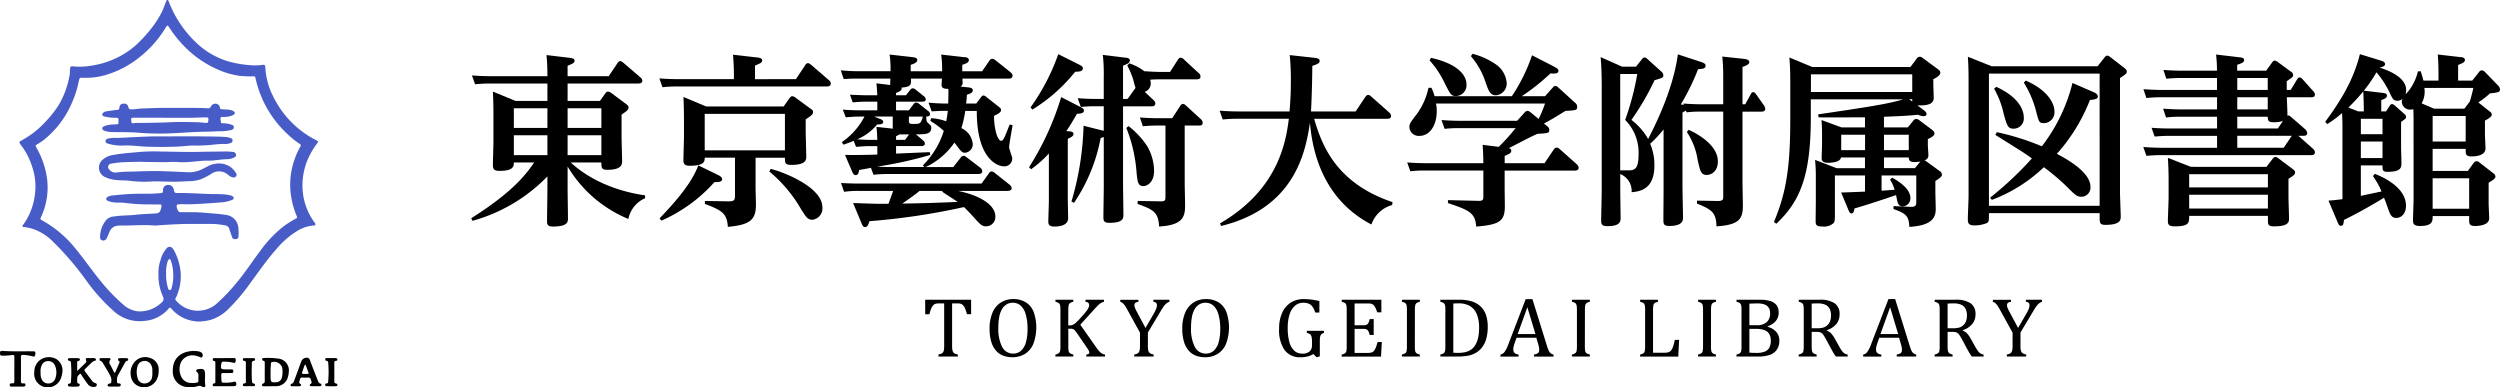 <svg xmlns="http://www.w3.org/2000/svg" xmlns:xlink="http://www.w3.org/1999/xlink" width="422.306" height="65.43" viewBox="0 0 422.306 65.43"><defs><clipPath id="a"><rect width="422.306" height="65.43" transform="translate(0 0)" fill="none"/></clipPath></defs><g transform="translate(0 0)"><g clip-path="url(#a)"><path d="M108.965,33.488a4.846,4.846,0,0,0-2.822,3.5A21.46,21.46,0,0,1,95.88,28.124v3.5c0,.837.062,4.5.062,5.24,0,.59,0,1.4-2.512,1.4-.96,0-1.023-.341-1.023-.961,0-.837.063-4.527.063-5.271V29.8a28.014,28.014,0,0,1-12.651,7.5l-.217-.434c7.069-4.465,9.271-7.441,10.635-9.426H86.795c0,.621,0,1.427-2.449,1.427-.9,0-1.085-.372-1.085-.961,0-.62.092-3.411.092-4V19.318c0-.217,0-2.171-.092-3.845l3.844,1.581H92.47V14.109H82.7c-.713,0-1.4.031-2.449.124l-.527-1.488c.9.062,1.891.124,3.131.124H92.47c0-1.024-.032-2.388-.156-3.566l3.938.465c.4.062.806.124.806.465,0,.372-.279.527-1.178.868v1.768h6.945l1.458-2.171c.154-.248.278-.372.5-.372.154,0,.278.093.558.31l2.821,2.419a.823.823,0,0,1,.341.589c0,.465-.558.465-.775.465H95.88v2.945h5.457l.868-1.209c.155-.217.279-.372.527-.372a1.48,1.48,0,0,1,.589.279l2.419,1.8c.372.28.434.435.434.62,0,.372-.248.559-1.178,1.179v3.628c0,.682.093,3.72.093,4.34,0,1.023-.993,1.365-2.512,1.365-.992,0-.992-.4-.992-1.241H96.407c4.806,4.434,11.193,5.364,12.558,5.551ZM92.47,18.294H86.8v3.318H92.47Zm0,4.559H86.8V26.2H92.47Zm3.41-1.241h5.705V18.294H95.88Zm0,4.589h5.705V22.852H95.88Z"/><path d="M134.452,13.365,136,11.04a.571.571,0,0,1,.465-.372c.155,0,.279.061.589.309l2.977,2.574a.786.786,0,0,1,.31.558c0,.5-.527.5-.744.5H114.36a20.92,20.92,0,0,0-2.45.124l-.527-1.488c.9.062,1.892.124,3.132.124h9.457a40.234,40.234,0,0,0-.155-4.124l4.124.465c.248.031.806.093.806.466,0,.4-.31.526-1.21.9v2.3ZM121.275,29.55c.216.093.712.372.712.682,0,.4-.34.558-1.3.527a25.925,25.925,0,0,1-8.96,6.511l-.311-.372c2.047-2.17,5.3-5.612,6.543-8.96Zm6.356,1.922c0,.5.062,2.7.062,3.163,0,2.7-1.272,3.349-4.745,3.69-.124-2.264-.992-2.791-3.875-3.876v-.5l3.969.062c.868,0,1.116-.124,1.116-.93v-6.45h-5.116c0,.621-.031,1.365-2.48,1.365-.838,0-1.117-.217-1.117-.961,0-.62.093-3.349.093-3.908V20.279c0-1.24-.031-3.007-.093-3.906l3.845,1.612h13.084l.962-1.364c.217-.28.341-.372.5-.372a1.194,1.194,0,0,1,.589.278l2.449,1.8c.28.186.465.31.465.589,0,.434-.309.62-1.24,1.24V22.3c0,.31.093,3.472.093,4.154,0,.5,0,1.4-2.511,1.4-1.086,0-1.086-.34-1.086-1.209h-4.96ZM119.042,25.4h13.549v-6.17H119.042Zm11.131,3.132c1.426.279,8.744,2.883,8.744,6.48a1.918,1.918,0,0,1-1.675,2.108c-.806,0-1.054-.4-1.953-1.829a23.381,23.381,0,0,0-5.333-6.325Z"/><path d="M163.548,14.761c.589.061.775.217.775.5,0,.341-.248.5-.992.744-.031.589-.063.837-.124,1.488h1.705l.744-.992c.186-.279.31-.372.465-.372a.808.808,0,0,1,.527.279l2.047,1.612c.248.186.4.31.4.558s-.03.435-1.177.993a10.849,10.849,0,0,0,.433,3.162c.032.093.372,1.054.744,1.054.4,0,.59-.527,1.458-2.759l.5.124c-.217,1.24-.589,3.287-.589,3.72,0,.311.527,1.613.527,1.892a1.319,1.319,0,0,1-1.4,1.333c-1.054,0-4.62-1.209-4.589-9.363h-1.953a18.187,18.187,0,0,1-.652,2.914,3.244,3.244,0,0,1,1.923,2.667A1.423,1.423,0,0,1,162.99,25.8c-.466,0-.651-.248-1.271-1.055-.28-.372-.342-.464-.5-.651a12.3,12.3,0,0,1-4.836,4.124h4.65l1.24-1.581a.615.615,0,0,1,.5-.31c.156,0,.218.031.559.279l2.2,1.674a.92.92,0,0,1,.4.651c0,.372-.372.466-.713.466H149.967a19.906,19.906,0,0,0-2.418.124l-.434-1.179c-.5.124-1.644.311-1.985.372-.031.279-.124.868-.589.868-.341,0-.5-.372-.62-.651l-1.178-2.759c2.759.031,4.434-.031,5.457-.062V24.683h-1.179c-.837,0-1.209.031-2.418.124l-.4-1.024a15.57,15.57,0,0,1-1.736.652L142.216,24a11.792,11.792,0,0,0,3.813-4.309h-.744c-.837,0-1.209.031-2.418.124l-.5-1.3c.806.062,1.8.124,3.131.124h2.7V17.179h-1.706a18.849,18.849,0,0,0-2.449.124L143.58,16c.806.031,1.8.093,3.1.093h1.52c-.063-.93-.063-1.24-.155-2.016l2.325.28c0-.093.031-1.055.031-1.085h-5.426c-.713,0-1.364,0-2.449.092l-.5-1.488a28.606,28.606,0,0,0,3.1.155h5.3a16.063,16.063,0,0,0-.155-2.821l3.814.434c.527.062.868.155.868.5,0,.434-.713.682-1.116.806v1.085h5.3a16.065,16.065,0,0,0-.155-2.821l3.814.434c.31,0,.868.062.868.5,0,.31-.217.527-1.117.806v1.085H165.9l1.24-1.8a.583.583,0,0,1,.465-.31,1.178,1.178,0,0,1,.559.248l2.48,1.984c.062.062.4.31.4.621,0,.5-.5.5-.744.5h-7.72c0,.092.03.589.03.681a.67.67,0,0,1-.372.652Zm-1.737,17.487c2.419.465,6.326,1.861,6.326,4.341a1.571,1.571,0,0,1-1.551,1.643c-.713,0-.992-.31-1.922-1.333-.527-.589-1.24-1.365-1.829-1.922a114.19,114.19,0,0,1-15.969,2.387c-.124.4-.278.992-.713.992-.372,0-.465-.279-.713-.868l-1.333-3.194c3.6.124,4,.155,5.984.124.124-.372.713-1.953.775-2.17h-5.86a15.97,15.97,0,0,0-2.418.155l-.528-1.488c1.861.093,2.543.093,3.132.093h20.619l1.241-1.736a.52.52,0,0,1,.464-.311.939.939,0,0,1,.559.279l2.418,1.923a.857.857,0,0,1,.4.62c0,.4-.4.465-.744.465ZM150.835,21.737a2.364,2.364,0,0,1-.031-.527V19.691h-3.131l.9.372c.31.092.62.248.62.527,0,.4-.5.434-1.023.434a8.708,8.708,0,0,1-3.38,2.511c1.4.093,1.829.093,2.45.093h.961c-.031-.713-.063-1.519-.155-2.2Zm6.015-4.4a31.876,31.876,0,0,0,3.318.155c.031-.744.062-1.86.031-2.48-.806,0-1.147-.155-1.147-.683,0-.154.062-.9.062-1.053h-5.24c.062.992.062,1.4-1.581,1.519.061.248.061.558-.931.9v.4h1.675l.682-.868c.217-.248.31-.31.465-.31a.984.984,0,0,1,.558.279l1.271,1.023a.8.8,0,0,1,.373.558c0,.4-.466.4-.714.4h-4.31v1.457h2.171l.775-1.023c.186-.248.31-.279.434-.279a.864.864,0,0,1,.558.248l1.458,1.148a.7.7,0,0,1,.34.557c0,.4-.464.4-.651.4.063.651.063.868.279,1.054.528.5.589.527.589.806,0,1.147-.961,1.147-2.6,1.147l1.209,1.023a.766.766,0,0,1,.31.527c0,.435-.465.435-.651.435h-4.217v1.271l5.674-.248.124.465a68.192,68.192,0,0,1-8.991,1.984c1.147.062,1.488.062,1.984.062h5.984l-.248-.279a13.953,13.953,0,0,0,3.535-5.829,14.067,14.067,0,0,0-2.264-1.674l.124-.465a8.684,8.684,0,0,1,2.543.527c.155-.744.217-1.271.279-1.767-.868,0-1.457,0-2.728.092Zm-5.488,6.294h1.52l.682-.93h-1.613c-.062.031-.558.31-.589.31Zm3.969,8.62c-.713.589-.93.744-2.914,2.139,3.379-.062,3.969-.062,9.363-.278-.4-.28-2.232-1.458-2.6-1.706l.031-.155Zm-1.8-11.906c0,.5.093.589.682.589,1.209,0,1.333,0,1.674-1.24h-2.356Z"/><path d="M182.514,18.078c.372.186.589.31.589.589,0,.465-.559.527-1.179.558-.9,1.55-1.24,2.109-1.8,2.914l.651.063c.248.031.558.093.558.433,0,.218-.124.466-.96.807V33.705c0,.434.061,2.666.061,3.162,0,1.179-1.364,1.4-2.294,1.4-.868,0-1.055-.278-1.055-.868,0-.5.094-2.976.094-3.534V25.923a18.5,18.5,0,0,1-3.008,2.666l-.341-.341A47.627,47.627,0,0,0,179.258,16.4Zm-.279-7.194c.62.311.682.465.682.652,0,.557-.651.557-1.3.589a28.091,28.091,0,0,1-7.225,6.387l-.31-.372a35.41,35.41,0,0,0,4.682-8.992Zm9.58,3.969c-.062-.186-.31-1.023-.341-1.24a12.952,12.952,0,0,0-1.054-2.543l.341-.372a8.768,8.768,0,0,1,2.543,1.334c.992.061,2.077.124,3.1.124h1.241l1.333-2.078a.626.626,0,0,1,.465-.341.924.924,0,0,1,.558.311l2.48,2.293a.734.734,0,0,1,.311.559c0,.5-.4.5-.683.5h-5.922c-.9,0-1.488.031-1.891.062a2.6,2.6,0,0,1,.093.589,1.474,1.474,0,0,1-1.023,1.458l1.488,1.395a.835.835,0,0,1,.31.558c0,.5-.465.5-.682.5h-4.775V31.007c0,.745.062,4.434.062,5.271,0,.559,0,1.364-2.356,1.364-.931,0-1.024-.341-1.024-.961,0-.744.063-4.433.063-5.271V23.132a3.618,3.618,0,0,1-.528.186,28.993,28.993,0,0,1-4.5,10.945l-.433-.217a49.291,49.291,0,0,0,2.046-12.806l3.193.807.218.031V17.954h-1.458a17.273,17.273,0,0,0-2.418.124l-.528-1.488c.931.062,1.892.124,3.132.124h1.272V12.962a28.478,28.478,0,0,0-.156-3.69l3.783.465c.372.031.775.093.775.465,0,.434-.4.59-1.147.9v5.613h.775l1.24-1.737ZM190.637,21.3a14.271,14.271,0,0,1,3.163,3.411,8.451,8.451,0,0,1,1.147,4.155c0,2.108-1.333,2.573-1.8,2.573-.931,0-.992-.744-1.148-2.2a25.231,25.231,0,0,0-1.736-7.628Zm9.488,9.643c0,.559.062,3.132.062,3.659,0,1.8-.155,3.442-4.4,3.658-.062-2.511-1.178-2.914-3.627-3.813l.031-.5,3.782.062c.713,0,.9-.031.9-.714V21.21h-1.4a23.1,23.1,0,0,0-2.418.124l-.5-1.489c.9.062,1.86.124,3.131.124h2.326l1.333-2.046a.619.619,0,0,1,.465-.373c.155,0,.31.063.558.311l2.511,2.294a.885.885,0,0,1,.28.589c0,.466-.372.466-.683.466h-2.356Z"/><path d="M235.166,34.635a5.129,5.129,0,0,0-3.5,3.287c-9.146-4.745-10.107-14.232-10.387-17.178-.682,4.341-2.2,14.325-15.006,17.426l-.187-.434c10.046-5.83,11.162-14.108,11.628-17.674H209a21.189,21.189,0,0,0-2.45.124L206.02,18.7c.9.062,1.892.124,3.132.124h8.682c.124-1.674.217-2.636.217-4.992a40.835,40.835,0,0,0-.187-4.527l4.217.465c.466.062.838.156.838.528,0,.4-.372.527-1.24.837-.032,4.464-.218,7.627-.218,7.689H229l1.612-2.418c.093-.124.248-.373.5-.373a.924.924,0,0,1,.558.311l2.977,2.635a.906.906,0,0,1,.34.62c0,.465-.5.465-.712.465H221.988c1.272,4.341,3.628,10.852,13.24,14.077Z"/><path d="M246.449,21.643a20.186,20.186,0,0,0-2.419.124l-.527-1.488c.868.062,1.86.124,3.1.124h9.674l1.179-1.3c.185-.217.341-.372.558-.372.155,0,.279.031.651.341l1.24,1.023a20.83,20.83,0,0,0,1.085-2.6H242.573a5.526,5.526,0,0,1,.124,1.271c0,2.418-1.179,4.186-2.915,4.186a1.56,1.56,0,0,1-1.705-1.458c0-.589.187-.837,1.116-2.046a11.49,11.49,0,0,0,2.109-4.62h.5a7.863,7.863,0,0,1,.527,1.427h13.054a29.305,29.305,0,0,0,3.41-6.915l3.689,1.891c.776.4.776.59.776.714,0,.5-.528.5-1.365.465a36.187,36.187,0,0,1-4.836,3.845h3.937l1.272-1.427c.186-.217.31-.31.464-.31a.981.981,0,0,1,.559.31l2.759,2.512a.867.867,0,0,1,.373.682c0,.589-.187.62-1.985.713-1.706,1.054-1.891,1.178-3.627,2.139l.464.372c.372.279.435.466.435.714,0,.527-.187.527-1.984.651-.807.278-4.187,2.108-4.869,2.418.156.031.434.093.434.434,0,.4-.31.527-1.116.868v1.24H260.9l1.551-2.294c.186-.279.31-.341.5-.341.154,0,.278.031.558.279l2.852,2.543a.941.941,0,0,1,.311.558c0,.5-.5.5-.714.5H254.169v2.822c0,.526.031,2.728.031,3.193,0,2.418-.744,3.132-4.837,3.441-.155-2.263-1.116-2.759-4.774-3.968v-.5l5.146.124c.776.032.837-.248.837-.681V28.806H240.65a20.442,20.442,0,0,0-2.418.124l-.527-1.489c.868.062,1.86.124,3.1.124h9.766c0-.03,0-1.581-.124-3.1l2.729.341a37.071,37.071,0,0,0,2.852-3.163ZM241.736,9.768c5.984,1.364,5.984,4.062,5.984,4.5a1.815,1.815,0,0,1-1.767,1.953c-.807,0-.931-.216-2.016-2.387a15.542,15.542,0,0,0-2.449-3.628Zm7.007-.682a12.451,12.451,0,0,1,4,1.83,4.231,4.231,0,0,1,1.768,3.038,1.988,1.988,0,0,1-1.8,2.139c-.992,0-1.24-.713-1.737-2.108a12.763,12.763,0,0,0-2.511-4.5Z"/><path d="M277.347,10.017c.124-.156.248-.31.465-.31.155,0,.279.062.527.31l2.3,2.077a.87.87,0,0,1,.341.62c0,.4-.156.435-1.489.837a43.985,43.985,0,0,1-3.907,6.7,10.866,10.866,0,0,1,2.822,3.224c3.1-5.953,4.558-10.759,5.023-14.293l3.69,1.209c.775.248.993.4.993.713,0,.5-.5.527-1.272.589a38.982,38.982,0,0,1-2.915,5.953l.527.062-.092-.217c.9.062,1.89.124,3.13.124h3.6V12.807a31.82,31.82,0,0,0-.155-3.255l3.721.4c.309.062.836.124.836.527,0,.372-.4.558-1.147.837v6.294h.466l.9-1.643c.094-.186.217-.4.435-.4s.341.155.465.31l1.333,1.891a1.409,1.409,0,0,1,.248.59c0,.464-.372.5-.682.5h-3.163V30.7c0,.621.062,3.442.062,4,0,2.264-.588,3.287-4.464,3.535-.032-2.356-.837-2.852-3.287-3.845v-.5l3.565.062c.869,0,.869-.341.869-.744V18.854h-3.752a18.841,18.841,0,0,0-2.449.124l-.094-.311c-.185.124-.372.217-.589.341V31.535c0,.527.093,4.93.093,5.271,0,.961-.806,1.364-2.356,1.364-.869,0-.961-.341-.961-.992,0-.776.031-4.806.031-4.992V21.861a20.322,20.322,0,0,1-2.264,2.418,9.091,9.091,0,0,1,.713,3.69c0,4.031-2.449,4.372-3.845,4.5a3.074,3.074,0,0,0-1.921-3.069v2.728c0,.775.061,4.124.061,4.806,0,.93-.774,1.271-2.232,1.271-.93,0-1.054-.341-1.054-.93,0-.806.093-4.341.093-5.085V14.761c0-1.551-.032-3.5-.187-5.116L274,11.257h2.357Zm-3.658,18.759h1.24c1.023,0,1.86,0,1.86-2.6a7.857,7.857,0,0,0-2.264-5.922,45.152,45.152,0,0,0,2.046-7.752h-2.882Zm11.564-6.853c.559.248,4.931,2.232,4.931,5.333,0,1.8-1.21,2.294-1.861,2.294-.961,0-1.116-.558-1.55-2.542a11.618,11.618,0,0,0-1.83-4.713Z"/><path d="M318.246,21.52h4.031l.961-1.178a.589.589,0,0,1,.465-.248.909.909,0,0,1,.434.155l2.264,1.7c.309.248.371.434.371.589,0,.217-.03.434-1.115.961v.961c0,.279.093,1.489.093,1.737a.815.815,0,0,1-.652.868,3.267,3.267,0,0,1,.341.217l2.171,1.581a.812.812,0,0,1,.433.62c0,.186,0,.4-1.116,1.085V32.4c0,.465.063,2.48.063,2.883,0,1.364-.5,2.822-4.465,3.039-.063-1.8-.527-2.263-2.667-3.008v-.5l2.884.124c.961.032.961-.34.961-.9v-4.4h-5.861v2.573c.5-.031.962-.062,2.2-.155a7.152,7.152,0,0,0-.775-1.737l.372-.309c1.148.651,3.069,1.86,3.069,3.472a1.316,1.316,0,0,1-1.27,1.365c-.775,0-.869-.4-1.148-1.892-1.364.465-4.372,1.488-7.038,2.264-.062.589-.217.837-.5.837-.248,0-.373-.28-.5-.559l-1.24-2.976c1.146-.031,2.7-.093,4.03-.155V29.644h-5.085V34.79c0,1.923.032,2.6-.185,2.853a2.39,2.39,0,0,1-1.923.62c-1.085,0-1.148-.341-1.148-.93,0-.527.032-2.791.032-3.256V29.922a28.964,28.964,0,0,0-.124-2.914l3.628,1.4h4.8V26.6h-4.061c-.094.9-2.016.9-2.14.9-1.116,0-1.116-.5-1.116-.868,0-.28.062-1.953.062-2.325v-1.3a26.469,26.469,0,0,0-.093-2.729l3.379,1.241h3.969v-1.7c-1.24,0-6.728.031-7.844,0l-.062-.5c7.5-1.116,11.844-1.736,14.355-2.542h-15.6v3.039c0,10.014-1.861,14.231-5.829,17.983l-.4-.31c2.077-4.9,2.76-9.3,2.76-17.209v-6.2c0-2.325-.062-3.317-.155-4.371l3.876,1.612H322.71l1.024-1.364a.711.711,0,0,1,.527-.372c.156,0,.248,0,.62.278l2.481,1.83c.309.248.4.372.4.62,0,.5-1.022.992-1.178,1.054v.9c0,.341.063,1.922.063,2.263,0,.992-.869,1.333-2.76,1.271l1.116.837c.31.248.434.4.434.62,0,.31-.31.372-.5.372a2.812,2.812,0,0,1-.961-.248c-1.55.155-2.449.218-5.736.342Zm-12.34-5.984h17.115V12.559H305.906Zm9.146,7.224h-4.03v2.6h4.03Zm3.194,2.6h4.187v-2.6h-4.187Zm0,3.039h5.24l.9-1.116a4.841,4.841,0,0,1-.961.093c-.93,0-.962-.372-.992-.775h-4.186Zm4.775-11.255v-.372h-.527Z"/><path d="M354.331,11.195l1.117-1.427c.186-.217.31-.372.527-.372.155,0,.31.093.588.31l2.233,1.737c.279.217.466.372.466.65,0,.249-.093.435-1.148,1.086V32.433c0,.652.124,3.535.124,4.124,0,.558,0,1.427-2.6,1.427-.961,0-.961-.4-.961-1.271V36h-18.7c0,1.334,0,1.458-.341,1.675a5.385,5.385,0,0,1-2.077.4c-1.055,0-1.148-.372-1.148-1.116,0-.59.124-3.225.124-3.752V13.241c0-1.116-.031-2.543-.124-3.659l4.031,1.613ZM335.976,34.759h18.7V12.435h-18.7Zm.186-1.364a55.961,55.961,0,0,0,7.069-6.636c-1.364-.992-1.86-1.271-6.169-3.968l.248-.465a42.4,42.4,0,0,1,7.6,2.387,28.723,28.723,0,0,0,5.179-10.7l3.628,1.581c.371.156.65.4.65.683,0,.434-.372.5-1.333.62a29.832,29.832,0,0,1-5.581,9.084c1.737.931,5.674,3.1,5.674,5.581a1.553,1.553,0,0,1-1.457,1.675c-.837,0-1.085-.248-2.6-1.768a37.943,37.943,0,0,0-3.814-3.224,26.03,26.03,0,0,1-8.775,5.519Zm1.054-18.728c4.372,2.015,4.651,4.434,4.651,5.24a1.72,1.72,0,0,1-1.736,1.83c-.961,0-1.085-.5-1.644-2.419a14.823,14.823,0,0,0-1.642-4.341Zm4.992-1.054c3.6,1.581,4.837,3.752,4.837,5.24a1.834,1.834,0,0,1-1.767,1.953c-.806,0-.869-.186-1.334-2.015a17.164,17.164,0,0,0-2.077-4.837Z"/><path d="M386.947,15.194,388,13.458c.187-.279.218-.372.466-.372.186,0,.278.093.5.31l1.767,1.985a.908.908,0,0,1,.31.588c0,.465-.433.465-.713.465H386.3c0,.5.124,2.636.094,3.1.248-.062.341-.031.681.279l2.388,2.077a1.055,1.055,0,0,1,.279.59c0,.465-.5.465-.713.465h-.776l2.481,2.2a.831.831,0,0,1,.31.558c0,.5-.465.5-.713.5H364.995c-1.116,0-2.077.094-2.418.124l-.527-1.488c.65.031,1.86.124,3.1.124h9.363V22.946h-8.093c-1.115,0-2.046.093-2.449.124l-.527-1.488c.651.061,1.891.124,3.131.124h7.938V19.721h-6.17a18.612,18.612,0,0,0-2.449.124l-.5-1.488c.9.062,1.891.124,3.131.124h5.984V16.434h-9.519a22.191,22.191,0,0,0-2.418.124l-.5-1.488c.651.031,1.891.124,3.131.124h9.3V13.179h-6.139a22.533,22.533,0,0,0-2.419.124l-.5-1.488c.9.062,1.892.124,3.132.124h5.922a24.01,24.01,0,0,0-.155-2.729l3.938.465c.31.031.806.093.806.465,0,.4-.434.558-1.178.806v.993h4.9l.961-1.334c.156-.217.28-.372.466-.372a1.172,1.172,0,0,1,.589.279l2.14,1.581a.707.707,0,0,1,.4.59c0,.31-.125.372-1.086,1.023v1.488Zm-4.092,12.992,1.023-1.334c.186-.248.279-.341.5-.341.124,0,.248.032.558.28l2.356,1.767c.342.248.4.4.4.589,0,.341-.31.558-1.117,1.054V33.24c0,.558.093,3.069.093,3.6,0,.62,0,1.395-2.542,1.395-1.023,0-1.023-.342-1.023-1.147v-.62H369.8c0,1.177,0,1.767-2.449,1.767-.992,0-1.148-.31-1.148-.931,0-.558.124-3.379.124-4.03V30.263c0-.992-.061-2.728-.124-3.6l3.876,1.519ZM369.8,31.658h13.3V29.426H369.8Zm0,3.566h13.3V32.9H369.8Zm13.27-22.045h-5.146v2.015h5.146Zm-5.146,5.3h5.146V16.434h-5.146Zm7.721,1.953a4.938,4.938,0,0,1-1.644.217c-.9,0-.9-.4-.931-.93h-5.146v1.985h6.852Zm-7.721,2.512v2.015h7.844l1.365-2.015Z"/><path d="M402.246,18.822h.806l.651-.992c.124-.186.217-.248.372-.248a.733.733,0,0,1,.434.216l1.613,1.427c.248.217.309.341.309.527,0,.279-.092.31-.836.837v4.248c0,.372.061,2.232.061,2.666,0,.745,0,1.52-2.325,1.52-.868,0-.868-.279-.868-1.086H398.8v5.147l3.5-.744a14.268,14.268,0,0,0-1.457-2.6l.311-.372c.992.372,5.27,2.139,5.27,5.364,0,1.364-.775,2.077-1.643,2.077-.806,0-1.024-.558-1.395-1.581-.155-.465-.465-1.364-.682-1.829-1.365.868-4.5,2.666-6.759,3.751-.063.589-.094.992-.5.992-.311,0-.4-.185-.59-.651l-1.52-3.6c.87-.062,1.4-.124,2.358-.248V21.3c0-.558-.031-1.674-.063-2.2a18.457,18.457,0,0,1-2.511,1.86l-.341-.372c1.953-2.7,4.651-6.48,5.86-11.441l3.534,1.085c.435.124.714.279.714.589,0,.4-.5.5-.93.59,1.674.526,4.5,1.7,4.5,3.813a2.848,2.848,0,0,1-.093.713,8.385,8.385,0,0,0,2.077-3.876l.465-.03c.186.557.279.868.465,1.581h2.543v-.806c0-.807,0-2.2-.124-3.6l3.782.434c.372.031.807.093.807.5,0,.372-.341.5-1.148.837v2.636h2.388l1.178-1.488a.625.625,0,0,1,.434-.249.8.8,0,0,1,.527.28l2.17,2.232a1.078,1.078,0,0,1,.372.682c0,.5-.186.527-1.7.713a14.567,14.567,0,0,1-1.954,1.519l1.954,1.551a.589.589,0,0,1,.31.5c0,.186,0,.4-1.147,1.023v2.294c0,.341.093,2.016.093,2.388,0,1.364-2.015,1.364-2.356,1.364-.992,0-.992-.372-.992-1.271h-5.581v3.721h5.953l.992-1.365a.623.623,0,0,1,.465-.279.821.821,0,0,1,.5.217l2.387,1.861a.682.682,0,0,1,.31.5c0,.248-.093.434-1.147,1.054v3.535c0,.341.093,2.077.093,2.48,0,1.3-2.139,1.3-2.387,1.3-.993,0-.993-.4-.993-1.085v-.589h-6.169c0,.838,0,1.674-2.14,1.674-1.178,0-1.178-.5-1.178-1.054,0-.5.093-2.852.093-3.379V19.969c0-.589-.031-.992-.031-1.519a2.469,2.469,0,0,1-.528.062,1.36,1.36,0,0,1-1.425-1.3,1.048,1.048,0,0,1,.124-.5,1.455,1.455,0,0,1-.869.31c-.651,0-.806-.278-1.333-1.426a16.266,16.266,0,0,0-2.2-3.38,24.556,24.556,0,0,1-2.139,3.1l3.163.372c.372.031.744.093.744.5,0,.372-.5.559-.961.713Zm-3.876,0h.93c0-1.085-.031-2.2-.093-3.38A35.943,35.943,0,0,1,396.7,18.17Zm.433,3.844h3.659v-2.6H398.8Zm3.66,1.241H398.8V26.7h3.659Zm7.069-9.054a4.023,4.023,0,0,1-.465,2.605l2.109.9h5.116l.929-1.24c.28-.992.434-1.551.589-2.264Zm6.977,4.744h-5.581v4.31h5.581Zm.588,10.511h-6.17v5.147h6.17Z"/><path d="M156.283,50.634h7.76v2.447h-.7a6.584,6.584,0,0,0-.312-.956,1.864,1.864,0,0,0-.326-.535,1.033,1.033,0,0,0-.369-.26,1.732,1.732,0,0,0-.592-.077h-.911v7.2a3.611,3.611,0,0,0,.047.66,1.057,1.057,0,0,0,.143.391.661.661,0,0,0,.262.225,2.419,2.419,0,0,0,.516.158v.345h-3.277v-.345a3.781,3.781,0,0,0,.38-.106.938.938,0,0,0,.269-.136.642.642,0,0,0,.172-.208,1.212,1.212,0,0,0,.108-.345,3.9,3.9,0,0,0,.039-.639v-7.2h-.9a2.048,2.048,0,0,0-.555.063.9.9,0,0,0-.406.264,1.945,1.945,0,0,0-.341.569,6.458,6.458,0,0,0-.29.932h-.71Z"/><path d="M171,60.344a4.255,4.255,0,0,1-1.567-.277,3.073,3.073,0,0,1-1.212-.865,4.086,4.086,0,0,1-.782-1.5,7.663,7.663,0,0,1-.276-2.187,6.766,6.766,0,0,1,.488-2.693,3.743,3.743,0,0,1,1.4-1.712,3.787,3.787,0,0,1,2.1-.587,3.938,3.938,0,0,1,2.148.552,3.371,3.371,0,0,1,1.312,1.624,7.938,7.938,0,0,1-.06,5.39,3.653,3.653,0,0,1-1.416,1.694,4,4,0,0,1-2.135.562m-2.358-5.027a6.734,6.734,0,0,0,.642,3.284,2.039,2.039,0,0,0,1.875,1.125,1.917,1.917,0,0,0,1.326-.489,2.985,2.985,0,0,0,.818-1.431,7.982,7.982,0,0,0,.272-2.2,8.555,8.555,0,0,0-.319-2.542,3.034,3.034,0,0,0-.871-1.466,1.953,1.953,0,0,0-1.284-.457,2.012,2.012,0,0,0-1.108.3,2.309,2.309,0,0,0-.767.84,4.209,4.209,0,0,0-.444,1.318,9.561,9.561,0,0,0-.14,1.723"/><path d="M180.454,54.972h.215a1.418,1.418,0,0,0,.5-.084,1.837,1.837,0,0,0,.506-.317,9.829,9.829,0,0,0,.854-.865q.688-.751.939-1.089a2.908,2.908,0,0,0,.423-.676,1,1,0,0,0,.086-.393.49.49,0,0,0-.165-.411.849.849,0,0,0-.452-.159v-.344h3.127v.344a1.674,1.674,0,0,0-.451.172,2.365,2.365,0,0,0-.456.338q-.232.215-.685.707l-2.41,2.657,2.611,3.72a6.781,6.781,0,0,0,.652.826,1.87,1.87,0,0,0,.453.345,1.5,1.5,0,0,0,.459.144v.344h-3.163v-.344a.868.868,0,0,0,.387-.1.257.257,0,0,0,.122-.232.766.766,0,0,0-.083-.306,2.82,2.82,0,0,0-.261-.432l-1.671-2.44a4.932,4.932,0,0,0-.431-.576.886.886,0,0,0-.294-.208,1.114,1.114,0,0,0-.423-.067h-.38v2.946a5.326,5.326,0,0,0,.032.689.961.961,0,0,0,.108.345.588.588,0,0,0,.222.211,2.09,2.09,0,0,0,.477.169v.344h-3.019v-.344a1.487,1.487,0,0,0,.6-.25.673.673,0,0,0,.2-.39,4.663,4.663,0,0,0,.047-.774V52.391a4.891,4.891,0,0,0-.036-.706.89.89,0,0,0-.118-.345.613.613,0,0,0-.219-.2,2.479,2.479,0,0,0-.466-.165v-.344H181.3v.344a1.988,1.988,0,0,0-.455.155.65.65,0,0,0-.223.193.869.869,0,0,0-.122.348,4.757,4.757,0,0,0-.039.717Z"/><path d="M192.571,56.2,190.592,52.6c-.24-.436-.421-.748-.546-.935a2.192,2.192,0,0,0-.372-.443,1.207,1.207,0,0,0-.431-.239v-.345H192.3v.345q-.674.076-.674.569a1.287,1.287,0,0,0,.1.457,6.634,6.634,0,0,0,.348.718L193.5,55.4l1.413-2.447a5.753,5.753,0,0,0,.4-.819,1.7,1.7,0,0,0,.119-.587.516.516,0,0,0-.155-.4.746.746,0,0,0-.455-.172v-.345h2.718v.345a1.669,1.669,0,0,0-.516.291,2.792,2.792,0,0,0-.452.5q-.229.317-.674,1.069l-1.994,3.333v2.278a3.871,3.871,0,0,0,.043.647,1.015,1.015,0,0,0,.143.394.7.7,0,0,0,.266.231,2.223,2.223,0,0,0,.516.162v.345H191.6v-.345a2.215,2.215,0,0,0,.509-.151.661.661,0,0,0,.265-.232,1.077,1.077,0,0,0,.147-.4,3.661,3.661,0,0,0,.047-.654Z"/><path d="M203.551,60.344a4.255,4.255,0,0,1-1.567-.277,3.066,3.066,0,0,1-1.212-.865,4.071,4.071,0,0,1-.782-1.5,7.627,7.627,0,0,1-.276-2.187,6.748,6.748,0,0,1,.488-2.693,3.747,3.747,0,0,1,1.4-1.712,3.79,3.79,0,0,1,2.1-.587,3.938,3.938,0,0,1,2.148.552,3.376,3.376,0,0,1,1.312,1.624,7.938,7.938,0,0,1-.06,5.39,3.66,3.66,0,0,1-1.417,1.694,3.991,3.991,0,0,1-2.134.562m-2.359-5.027a6.746,6.746,0,0,0,.642,3.284,2.041,2.041,0,0,0,1.875,1.125,1.918,1.918,0,0,0,1.327-.489,2.985,2.985,0,0,0,.818-1.431,7.982,7.982,0,0,0,.272-2.2,8.555,8.555,0,0,0-.319-2.542,3.041,3.041,0,0,0-.871-1.466,1.955,1.955,0,0,0-1.284-.457,2.012,2.012,0,0,0-1.108.3,2.311,2.311,0,0,0-.768.84,4.235,4.235,0,0,0-.444,1.318,9.654,9.654,0,0,0-.14,1.723"/><path d="M222.948,60.2l-.56.147-.523-.548a3.707,3.707,0,0,1-.976.415,4.625,4.625,0,0,1-1.169.133,3.2,3.2,0,0,1-2.732-1.219,5.983,5.983,0,0,1-.918-3.625,6.434,6.434,0,0,1,.5-2.63,3.882,3.882,0,0,1,1.441-1.74,3.978,3.978,0,0,1,2.209-.608,10.856,10.856,0,0,1,1.284.074,11.95,11.95,0,0,1,1.37.256v1.934h-.71a3.246,3.246,0,0,0-.459-.988,1.506,1.506,0,0,0-.635-.506,2.488,2.488,0,0,0-.936-.151,2.071,2.071,0,0,0-1.37.492,3.172,3.172,0,0,0-.914,1.452,7.255,7.255,0,0,0-.326,2.317,8.747,8.747,0,0,0,.276,2.355,3.064,3.064,0,0,0,.821,1.473,1.916,1.916,0,0,0,1.341.5,1.853,1.853,0,0,0,1.255-.362,1.413,1.413,0,0,0,.409-1.115v-.422a4.352,4.352,0,0,0-.068-.914.839.839,0,0,0-.241-.436,1.344,1.344,0,0,0-.566-.253V55.88h2.9v.344a1.156,1.156,0,0,0-.387.194.7.7,0,0,0-.2.27,1.4,1.4,0,0,0-.094.4q-.024.236-.024.671Z"/><path d="M233.343,50.634v2.124h-.7a5.893,5.893,0,0,0-.223-.6,2.592,2.592,0,0,0-.236-.436,1.136,1.136,0,0,0-.27-.281.86.86,0,0,0-.347-.145,2.656,2.656,0,0,0-.481-.038h-2.266v3.684h1.535a1.14,1.14,0,0,0,.495-.088.7.7,0,0,0,.3-.3,2.788,2.788,0,0,0,.225-.662h.674v2.7h-.674a2.533,2.533,0,0,0-.222-.637.762.762,0,0,0-.29-.306,1.112,1.112,0,0,0-.506-.091h-1.535v4.057h2.23a2.213,2.213,0,0,0,.57-.06.886.886,0,0,0,.377-.2,1.351,1.351,0,0,0,.28-.376,3.261,3.261,0,0,0,.205-.482c.054-.166.13-.408.225-.727h.71l-.136,2.468h-6.641v-.345a1.472,1.472,0,0,0,.6-.25.673.673,0,0,0,.2-.39,4.658,4.658,0,0,0,.047-.773V52.392a4.917,4.917,0,0,0-.036-.707.885.885,0,0,0-.118-.344.6.6,0,0,0-.219-.2,2.342,2.342,0,0,0-.466-.165v-.345Z"/><path d="M239,58.474a5.326,5.326,0,0,0,.032.689.954.954,0,0,0,.108.345.6.6,0,0,0,.221.211,2.08,2.08,0,0,0,.478.168v.345h-3.027v-.345a1.489,1.489,0,0,0,.6-.249.673.673,0,0,0,.2-.391,4.55,4.55,0,0,0,.047-.773V52.392a4.774,4.774,0,0,0-.036-.707.853.853,0,0,0-.118-.344.6.6,0,0,0-.219-.2,2.383,2.383,0,0,0-.466-.165v-.345h3.027v.345a2.009,2.009,0,0,0-.456.154.658.658,0,0,0-.222.194.834.834,0,0,0-.122.348,4.748,4.748,0,0,0-.039.717Z"/><path d="M243.307,60.232v-.345a2.238,2.238,0,0,0,.474-.162.6.6,0,0,0,.223-.2.886.886,0,0,0,.114-.345,4.984,4.984,0,0,0,.036-.71V52.392a4.982,4.982,0,0,0-.036-.714.832.832,0,0,0-.118-.341.622.622,0,0,0-.219-.193,2.407,2.407,0,0,0-.474-.165v-.345h3.142a7.056,7.056,0,0,1,2.22.292,3.867,3.867,0,0,1,1.459.861,3.522,3.522,0,0,1,.889,1.417,6.161,6.161,0,0,1,.294,2.021,7.137,7.137,0,0,1-.276,2.092,4.08,4.08,0,0,1-.807,1.515,3.659,3.659,0,0,1-1.126.879,4.334,4.334,0,0,1-1.276.4,12.266,12.266,0,0,1-1.922.12Zm2.188-.654c.191.019.474.028.847.028a5.359,5.359,0,0,0,1.075-.1,3.121,3.121,0,0,0,.861-.31,2.383,2.383,0,0,0,.7-.587,3.214,3.214,0,0,0,.5-.865,4.953,4.953,0,0,0,.284-1.086,8.94,8.94,0,0,0,.09-1.308,5.66,5.66,0,0,0-.42-2.345,2.792,2.792,0,0,0-1.183-1.339,3.726,3.726,0,0,0-1.825-.422q-.488,0-.926.028Z"/><path d="M259.125,60.232v-.345a2.323,2.323,0,0,0,.534-.154.587.587,0,0,0,.262-.236.819.819,0,0,0,.086-.4,2.518,2.518,0,0,0-.058-.517q-.057-.278-.165-.622l-.265-.907h-3.342l-.243.689a6.706,6.706,0,0,0-.245.787,2.352,2.352,0,0,0-.057.485.8.8,0,0,0,.218.619,1.258,1.258,0,0,0,.671.26v.345h-3.062v-.345a1.082,1.082,0,0,0,.7-.457,4.641,4.641,0,0,0,.577-1.125l2.991-7.783h1.133l2.439,7.84a7.881,7.881,0,0,0,.3.836,1.316,1.316,0,0,0,.32.45,1.178,1.178,0,0,0,.509.239v.345Zm-2.754-3.8h3L258.006,51.9Z"/><path d="M267.72,58.474a5.37,5.37,0,0,0,.031.689.974.974,0,0,0,.108.345.6.6,0,0,0,.222.211,2.08,2.08,0,0,0,.478.168v.345h-3.028v-.345a1.489,1.489,0,0,0,.6-.249.662.662,0,0,0,.2-.391,4.549,4.549,0,0,0,.047-.773V52.392a4.95,4.95,0,0,0-.035-.707.868.868,0,0,0-.119-.344.6.6,0,0,0-.219-.2,2.359,2.359,0,0,0-.466-.165v-.345h3.028v.345a2.008,2.008,0,0,0-.456.154.652.652,0,0,0-.223.194.834.834,0,0,0-.122.348,4.779,4.779,0,0,0-.038.717Z"/><path d="M279.233,59.585h1.879a3.234,3.234,0,0,0,.517-.035,1.3,1.3,0,0,0,.355-.109.889.889,0,0,0,.265-.2,1.561,1.561,0,0,0,.226-.341,3.28,3.28,0,0,0,.2-.531q.1-.32.241-.96h.724l-.143,2.827h-6.448v-.345a1.481,1.481,0,0,0,.6-.249.671.671,0,0,0,.2-.39,4.562,4.562,0,0,0,.047-.774V52.392a4.888,4.888,0,0,0-.036-.706.858.858,0,0,0-.118-.345.6.6,0,0,0-.219-.2,2.479,2.479,0,0,0-.466-.165v-.345h3.019v.345a2.523,2.523,0,0,0-.448.151.631.631,0,0,0-.219.179.829.829,0,0,0-.129.345,4.575,4.575,0,0,0-.043.738Z"/><path d="M289.023,58.474a5.327,5.327,0,0,0,.032.689.954.954,0,0,0,.108.345.6.6,0,0,0,.221.211,2.08,2.08,0,0,0,.478.168v.345h-3.027v-.345a1.489,1.489,0,0,0,.6-.249.673.673,0,0,0,.2-.391,4.552,4.552,0,0,0,.047-.773V52.392a4.773,4.773,0,0,0-.036-.707.853.853,0,0,0-.118-.344.6.6,0,0,0-.219-.2,2.383,2.383,0,0,0-.466-.165v-.345h3.027v.345a2.008,2.008,0,0,0-.456.154.658.658,0,0,0-.222.194.834.834,0,0,0-.122.348,4.748,4.748,0,0,0-.039.717Z"/><path d="M293.33,60.232v-.345a1.481,1.481,0,0,0,.6-.249.67.67,0,0,0,.2-.39,4.566,4.566,0,0,0,.047-.774V52.392a4.888,4.888,0,0,0-.036-.706.859.859,0,0,0-.118-.345.6.6,0,0,0-.219-.2,2.479,2.479,0,0,0-.466-.165v-.345h3.923a5.728,5.728,0,0,1,1.832.24,2.031,2.031,0,0,1,1.029.706,2.011,2.011,0,0,1,.337,1.206,2.226,2.226,0,0,1-.24,1.062,2.273,2.273,0,0,1-.627.745,4.476,4.476,0,0,1-1,.548v.064a2.95,2.95,0,0,1,1.478.889,2.166,2.166,0,0,1,.5,1.431,2.609,2.609,0,0,1-.435,1.561,2.418,2.418,0,0,1-1.215.875,5.8,5.8,0,0,1-1.893.271Zm3.435-5.294a2.42,2.42,0,0,0,1.668-.518,1.907,1.907,0,0,0,.577-1.5,1.792,1.792,0,0,0-.161-.805,1.316,1.316,0,0,0-.444-.509,1.9,1.9,0,0,0-.671-.271,4.1,4.1,0,0,0-.839-.081c-.183,0-.421.005-.718.014s-.519.019-.667.028v3.643Zm-1.255,4.626q.525.05,1.169.049a3.675,3.675,0,0,0,1.46-.232,1.491,1.491,0,0,0,.753-.685,2.478,2.478,0,0,0,.233-1.136,2.235,2.235,0,0,0-.255-1.125,1.547,1.547,0,0,0-.785-.661,3.965,3.965,0,0,0-1.463-.218H295.51Z"/><path d="M306.034,56.062v2.391a4.889,4.889,0,0,0,.039.735.879.879,0,0,0,.118.344.593.593,0,0,0,.215.19,2.5,2.5,0,0,0,.467.165v.345h-3.027v-.345a1.473,1.473,0,0,0,.6-.25.667.667,0,0,0,.2-.39,4.549,4.549,0,0,0,.047-.773V52.392a4.769,4.769,0,0,0-.036-.707.853.853,0,0,0-.118-.344.6.6,0,0,0-.219-.2,2.319,2.319,0,0,0-.466-.165v-.345h3.55a4.3,4.3,0,0,1,2.51.6,2.129,2.129,0,0,1,.832,1.856,2.54,2.54,0,0,1-.541,1.638,3.5,3.5,0,0,1-1.625,1.055v.056a2.1,2.1,0,0,1,.75.5,5,5,0,0,1,.691,1.016l.646,1.153a7.14,7.14,0,0,0,.48.773,1.751,1.751,0,0,0,.41.408,1.365,1.365,0,0,0,.552.2v.345h-1.987a8.423,8.423,0,0,1-.516-.8q-.244-.429-.481-.872l-.631-1.174a7.486,7.486,0,0,0-.47-.788,1.453,1.453,0,0,0-.336-.355,1,1,0,0,0-.331-.14,2.628,2.628,0,0,0-.527-.039Zm0-4.781v4.176h.81a4.69,4.69,0,0,0,1.011-.088,1.866,1.866,0,0,0,.717-.334,1.694,1.694,0,0,0,.527-.685,2.62,2.62,0,0,0,.2-1.079,2.359,2.359,0,0,0-.234-1.111,1.527,1.527,0,0,0-.706-.675,2.924,2.924,0,0,0-1.276-.232c-.431,0-.779.009-1.047.028"/><path d="M320.4,60.232v-.345a2.323,2.323,0,0,0,.534-.154.587.587,0,0,0,.262-.236.819.819,0,0,0,.086-.4,2.518,2.518,0,0,0-.058-.517q-.057-.278-.165-.622l-.265-.907h-3.342l-.243.689a6.7,6.7,0,0,0-.245.787,2.352,2.352,0,0,0-.057.485.8.8,0,0,0,.218.619,1.258,1.258,0,0,0,.671.26v.345h-3.062v-.345a1.082,1.082,0,0,0,.7-.457,4.64,4.64,0,0,0,.577-1.125L319,50.522h1.133l2.439,7.84a7.874,7.874,0,0,0,.3.836,1.316,1.316,0,0,0,.32.45,1.178,1.178,0,0,0,.509.239v.345Zm-2.754-3.8h3L319.282,51.9Z"/><path d="M328.995,56.062v2.391a4.889,4.889,0,0,0,.039.735.879.879,0,0,0,.118.344.593.593,0,0,0,.215.19,2.5,2.5,0,0,0,.467.165v.345h-3.027v-.345a1.473,1.473,0,0,0,.6-.25.667.667,0,0,0,.2-.39,4.549,4.549,0,0,0,.047-.773V52.392a4.769,4.769,0,0,0-.036-.707.853.853,0,0,0-.118-.344.6.6,0,0,0-.219-.2,2.318,2.318,0,0,0-.466-.165v-.345h3.55a4.3,4.3,0,0,1,2.51.6,2.129,2.129,0,0,1,.832,1.856,2.54,2.54,0,0,1-.541,1.638,3.5,3.5,0,0,1-1.625,1.055v.056a2.1,2.1,0,0,1,.75.5,5,5,0,0,1,.691,1.016l.646,1.153a7.14,7.14,0,0,0,.48.773,1.751,1.751,0,0,0,.41.408,1.365,1.365,0,0,0,.552.2v.345h-1.987a8.423,8.423,0,0,1-.516-.8q-.244-.429-.481-.872l-.631-1.174a7.486,7.486,0,0,0-.47-.788,1.453,1.453,0,0,0-.336-.355,1,1,0,0,0-.331-.14,2.628,2.628,0,0,0-.527-.039Zm0-4.781v4.176h.81a4.69,4.69,0,0,0,1.011-.088,1.866,1.866,0,0,0,.717-.334,1.694,1.694,0,0,0,.527-.685,2.62,2.62,0,0,0,.2-1.079,2.359,2.359,0,0,0-.234-1.111,1.527,1.527,0,0,0-.706-.675,2.924,2.924,0,0,0-1.276-.232c-.431,0-.779.009-1.047.028"/><path d="M339.968,56.2,337.989,52.6q-.36-.654-.545-.935a2.226,2.226,0,0,0-.373-.443,1.2,1.2,0,0,0-.431-.239v-.345H339.7v.345c-.451.051-.675.241-.675.569a1.286,1.286,0,0,0,.1.457,6.633,6.633,0,0,0,.348.718L340.9,55.4l1.412-2.447a5.75,5.75,0,0,0,.4-.819,1.7,1.7,0,0,0,.118-.587.518.518,0,0,0-.153-.4.752.752,0,0,0-.456-.172v-.345h2.719v.345a1.652,1.652,0,0,0-.517.291,2.793,2.793,0,0,0-.452.5q-.231.317-.674,1.069l-1.994,3.333v2.278a3.873,3.873,0,0,0,.043.647,1.016,1.016,0,0,0,.143.394.709.709,0,0,0,.266.231,2.2,2.2,0,0,0,.517.162v.345H339v-.345a2.211,2.211,0,0,0,.51-.151.677.677,0,0,0,.266-.232,1.1,1.1,0,0,0,.146-.4,3.66,3.66,0,0,0,.047-.654Z"/><path d="M33.461,54.313a6.217,6.217,0,0,1-4.513-2.18c-.178-.207-.271-.235-.453-.011a5.966,5.966,0,0,1-4.214,2.095,6.453,6.453,0,0,1-5.022-1.626,30.815,30.815,0,0,1-4.693-5.216,49.236,49.236,0,0,0-5.627-6.568,8.668,8.668,0,0,0-3.088-2.029,6.988,6.988,0,0,0-1.82-.425c-.257-.014-.313-.114-.162-.318A10.84,10.84,0,0,0,5.877,33a10.372,10.372,0,0,0-.064-3.421,13.562,13.562,0,0,0-1.337-3.662,14.844,14.844,0,0,0-.989-1.481c-.288-.418-.269-.487.166-.72a15.034,15.034,0,0,0,4.06-3.19,17.768,17.768,0,0,0,2.225-2.817,15.068,15.068,0,0,0,1.829-5.061c.061-.33.024-.678.064-1.014.05-.423.11-.467.531-.421a11.85,11.85,0,0,0,3.232-.149,14.558,14.558,0,0,0,7.3-3.376,25.015,25.015,0,0,0,2.193-2.3A17.648,17.648,0,0,0,27.248,2.2c.335-.6.514-1.256.788-1.877C28.093.2,28.1-.007,28.282,0c.144,0,.192.18.241.308A18.86,18.86,0,0,0,33.239,7.3a13.447,13.447,0,0,0,5.423,3.1,19.052,19.052,0,0,0,4.328.65,9.538,9.538,0,0,0,1.425-.1c.263-.022.39.085.4.361A12.077,12.077,0,0,0,46.2,16.393a16.2,16.2,0,0,0,7.333,7.352c.226.111.252.212.1.4A13.194,13.194,0,0,0,52.086,26.7a11.237,11.237,0,0,0-.936,5.74,10.478,10.478,0,0,0,1.992,5.16c.08.113.182.23.119.375-.068.162-.234.114-.365.122a6.129,6.129,0,0,0-2.659.9,14.36,14.36,0,0,0-3.563,3.1c-1.636,1.83-3.011,3.866-4.474,5.832a31.1,31.1,0,0,1-3.758,4.4,7.033,7.033,0,0,1-2.907,1.714,8.828,8.828,0,0,1-2.074.276m-6.687-7.871a6.552,6.552,0,0,1,.341-2.507,4.644,4.644,0,0,1,1.055-2.009.605.605,0,0,1,.968.012,1.782,1.782,0,0,1,.228.305,9.246,9.246,0,0,1,.966,2.58,8.271,8.271,0,0,1-.3,4.694,3.422,3.422,0,0,1-.324.758.362.362,0,0,0,.039.5,4.826,4.826,0,0,0,6.767.589,31.08,31.08,0,0,0,3.509-3.683c1.414-1.683,2.6-3.538,3.928-5.29a20.459,20.459,0,0,1,3.412-3.721,13.9,13.9,0,0,1,2.59-1.728c.177-.086.3-.167.19-.41a13.726,13.726,0,0,1-.943-3.224,12.611,12.611,0,0,1,.243-5.358,13.408,13.408,0,0,1,1.283-3.178.308.308,0,0,0-.128-.49,12.628,12.628,0,0,1-1.913-1.527,18.111,18.111,0,0,1-5.541-9.64c-.041-.189-.121-.225-.3-.227a18.882,18.882,0,0,1-2.284-.069,13.885,13.885,0,0,1-4.007-1.19,17.956,17.956,0,0,1-4.8-3.2A20.176,20.176,0,0,1,28.561,4.6c-.235-.365-.319-.361-.54.011a18.714,18.714,0,0,1-4.43,5.039,16.471,16.471,0,0,1-5.436,2.921,11.713,11.713,0,0,1-4.073.569c-.632-.028-.633-.005-.78.6-.007.031-.012.063-.018.094A17,17,0,0,1,12.2,17.254,16.286,16.286,0,0,1,8.114,23.03a9.4,9.4,0,0,1-1.57,1.19c-.669.386-.6.323-.263.947a14.512,14.512,0,0,1,1.508,4.075,11.574,11.574,0,0,1,.126,4.142,11.929,11.929,0,0,1-.926,3.16c-.224.478-.25.478.191.715a19.162,19.162,0,0,1,5.71,4.905c1.51,1.849,2.859,3.824,4.39,5.657a30.782,30.782,0,0,0,3.5,3.6,4.422,4.422,0,0,0,2.561,1.173,5.268,5.268,0,0,0,3.984-1.521.754.754,0,0,0,.214-.955,8.35,8.35,0,0,1-.768-3.676m1.291-.238a7.4,7.4,0,0,0,.286,2.349c.043.19.122.447.344.445s.3-.268.325-.455a7.584,7.584,0,0,0,.226-2.61,6.415,6.415,0,0,0-.364-1.859c-.064-.116-.073-.312-.234-.307s-.234.192-.308.332a.408.408,0,0,0-.034.122,5.733,5.733,0,0,0-.241,1.983" fill="#485cc7"/><path d="M34.629,63.938a6.6,6.6,0,0,0,.05,1.179c.038.175-.037.266-.219.254-.1-.008-.238.013-.308-.043-.305-.246-.609-.14-.93-.053a3.829,3.829,0,0,1-1.73.1,2.6,2.6,0,0,1-2.306-2.685c-.037-2.094,1.251-3.235,3.251-3.4a4.685,4.685,0,0,1,1.14.074c.484.079.758.431.647.793-.068.224-.193.291-.4.191a3.353,3.353,0,0,0-.938-.293,2.16,2.16,0,0,0-2.329,1.168,2.957,2.957,0,0,0,.179,2.636,1.881,1.881,0,0,0,1.537.834,3.293,3.293,0,0,0,.949-.056.315.315,0,0,0,.3-.371c-.011-.254-.013-.509,0-.764a.729.729,0,0,0-.232-.63.3.3,0,0,1-.13-.335c.052-.136.2-.147.318-.177.011,0,.022,0,.032,0,.939-.129,1.131.038,1.128.987v.6"/><path d="M45.617,65.245c-.35,0-.7,0-1.051,0-.128,0-.275,0-.31-.157a.245.245,0,0,1,.185-.3c.268-.074.285-.26.283-.489-.007-.987,0-1.974,0-2.961,0-.195,0-.354-.252-.4a.243.243,0,0,1-.18-.3c.013-.119.1-.158.2-.154a12.219,12.219,0,0,1,2.788.134,2.005,2.005,0,0,1,1.5,2.244,3.412,3.412,0,0,1-.14.813A2.05,2.05,0,0,1,46.6,65.239c-.329.009-.658,0-.987,0ZM45.708,63c0,.219-.008.484,0,.748.028.8.1.867.888.826a.991.991,0,0,0,1.005-.766,3.285,3.285,0,0,0,.113-1.162,1.393,1.393,0,0,0-1.722-1.486c-.163.018-.213.09-.221.242a14.735,14.735,0,0,0-.064,1.6"/><path d="M13.044,62.667c.508-.493.987-.953,1.46-1.418.114-.112.076-.246.033-.386-.094-.3-.045-.369.259-.373.339-.005.679,0,1.018,0,.186,0,.36.049.389.25s-.173.187-.291.226a1.818,1.818,0,0,0-.6.459c-.317.281-.611.587-.92.878a.284.284,0,0,0-.033.441c.374.488.733.988,1.108,1.475a1.174,1.174,0,0,0,.641.5c.143.034.253.105.244.283a.339.339,0,0,1-.253.327A1.225,1.225,0,0,1,14.913,65,19.867,19.867,0,0,1,13.77,63.35c-.187-.287-.2-.268-.456-.026-.394.378-.258.842-.261,1.286,0,.118.108.139.2.165.119.031.224.087.214.234a.275.275,0,0,1-.259.278,9.54,9.54,0,0,1-1.493,0,.246.246,0,0,1-.244-.247c-.011-.173.1-.214.236-.238s.258-.058.27-.247a20.028,20.028,0,0,0,.013-3.24c-.02-.206-.065-.342-.3-.367a.215.215,0,0,1-.215-.26c.021-.145.133-.186.256-.187.488-.005.976-.007,1.464,0,.147,0,.283.059.3.226s-.127.2-.248.239-.209.063-.21.2c0,.494,0,.988,0,1.51"/><path d="M5.8,62.829a2.455,2.455,0,0,1,1.084-2.1,2.59,2.59,0,0,1,2.587-.1,2.25,2.25,0,0,1,1.06,2.284,4.906,4.906,0,0,1-.238.988,2.384,2.384,0,0,1-2.814,1.464A2.276,2.276,0,0,1,5.8,62.829m1.057.027a3.191,3.191,0,0,0,0,.413,1.873,1.873,0,0,0,.37,1.1,1.252,1.252,0,0,0,2.128-.473,2.924,2.924,0,0,0-.093-2.2,1.182,1.182,0,0,0-1.153-.7,1.13,1.13,0,0,0-1.067.724,2.274,2.274,0,0,0-.188,1.149"/><path d="M26.8,62.667a2.99,2.99,0,0,1-.5,1.743,2.409,2.409,0,0,1-2.556.937,2.151,2.151,0,0,1-1.636-1.822,2.834,2.834,0,0,1,.467-2.177,2.37,2.37,0,0,1,2.8-.871,2.033,2.033,0,0,1,1.427,2.19m-1.066.269c0-.138.011-.276,0-.413a1.878,1.878,0,0,0-.342-1.1,1.229,1.229,0,0,0-1.2-.429,1.176,1.176,0,0,0-.96.867,3.333,3.333,0,0,0,.009,1.97,1.138,1.138,0,0,0,1.252.937,1.252,1.252,0,0,0,1.179-.978,3.13,3.13,0,0,0,.062-.852"/><path d="M2.427,62.349c0-.69-.008-1.38,0-2.069,0-.279-.107-.345-.368-.31a11.355,11.355,0,0,1-1.648.115c-.339,0-.4-.091-.414-.45-.011-.315.16-.38.422-.361,1.706.124,3.414.053,5.122.072.167,0,.376-.024.426.187a.854.854,0,0,1-.124.64c-.072.115-.218.046-.327.018a8.73,8.73,0,0,0-1.6-.24c-.266-.016-.383.06-.381.351q.018,2.054,0,4.107c0,.261.085.368.349.355.18-.008.424-.058.412.246-.01.275-.227.3-.439.3-.626,0-1.252,0-1.878,0-.2,0-.329-.054-.339-.279-.01-.246.147-.267.333-.273.446-.016.447-.019.447-.467V62.349"/><path d="M53.318,65.232c-.243,0-.488.008-.731,0-.1,0-.225-.036-.255-.155a.211.211,0,0,1,.139-.23c.215-.1.181-.257.129-.427-.035-.112-.078-.221-.106-.334a.361.361,0,0,0-.412-.308c-.349.012-.7.012-1.05,0a.3.3,0,0,0-.346.251c-.037.144-.085.285-.12.429a.273.273,0,0,0,.124.355c.108.057.2.144.146.28s-.17.151-.291.152c-.4,0-.806,0-1.209,0-.108,0-.227-.015-.251-.146a.234.234,0,0,1,.143-.262c.368-.112.432-.44.54-.73.368-.983.725-1.971,1.09-2.955a.982.982,0,0,1,.91-.723.5.5,0,0,1,.56.36c.443,1.16.9,2.314,1.345,3.471.094.241.182.476.477.546a.193.193,0,0,1,.138.252.227.227,0,0,1-.238.175c-.243.007-.488,0-.732,0h0m-1.753-2.069c.137,0,.275,0,.412,0s.191-.071.139-.209c-.155-.416-.307-.832-.462-1.248-.018-.048-.04-.107-.1-.1s-.081.059-.1.109c-.1.287-.215.573-.312.864-.2.593-.2.594.425.589"/><path d="M37.891,60.488c.52,0,1.039,0,1.559,0,.116,0,.275-.056.327.113a.729.729,0,0,1-.045.616c-.087.138-.25.075-.382.043a7.018,7.018,0,0,0-1.576-.169c-.232,0-.34.073-.381.312-.158.923-.1,1,.813.994.307,0,.615,0,.922,0,.234,0,.279.142.287.332s-.091.286-.289.284c-.477,0-.955.006-1.432,0-.23,0-.321.087-.326.318a9.7,9.7,0,0,0,.062,1.078.215.215,0,0,0,.249.222,5.943,5.943,0,0,0,1.8-.134c.236-.077.363.007.424.236s.023.425-.252.483a1.577,1.577,0,0,1-.315.026c-1,0-1.994,0-2.991,0-.157,0-.364.06-.407-.188-.038-.218.119-.267.284-.3.131-.028.158-.128.158-.242q0-1.638,0-3.276c0-.148-.049-.243-.211-.261a.237.237,0,0,1-.235-.28c.014-.195.16-.2.3-.2.551,0,1.1,0,1.654,0Z"/><path d="M19.243,65.3c-.265,0-.53.006-.8,0a.25.25,0,0,1-.264-.189c-.026-.134.075-.208.177-.274.142-.093.408-.02.431-.259a1.744,1.744,0,0,0-.094-.968c-.353-.714-.78-1.385-1.186-2.069-.138-.233-.254-.488-.548-.59-.135-.047-.16-.191-.128-.327s.153-.128.257-.129c.445,0,.89,0,1.336,0,.277,0,.294.166.173.324a.628.628,0,0,0,.021.784c.216.388.4.793.6,1.191.1.194.2.217.292,0,.226-.514.447-1.03.673-1.545a.177.177,0,0,0-.086-.261.275.275,0,0,1-.138-.326c.041-.159.174-.165.305-.165.35,0,.7,0,1.049,0,.156,0,.311.038.343.219.028.162-.113.214-.231.257a.545.545,0,0,0-.3.271q-.615,1.115-1.234,2.225a2.129,2.129,0,0,0-.1,1.123c0,.174.16.166.288.172.157.007.311.03.32.229s-.14.289-.305.3c-.285.02-.572.006-.858.006v0"/><path d="M56.476,62.9c0,.509,0,1.017,0,1.526,0,.181.038.306.242.342.155.027.3.119.281.29-.024.187-.211.182-.357.184q-.667.008-1.335,0c-.159,0-.345.008-.373-.206s.125-.268.3-.281c.13-.01.177-.089.19-.211a17.383,17.383,0,0,0,.011-3.329c-.014-.17-.1-.236-.258-.259a.251.251,0,0,1-.239-.285c.019-.162.157-.182.29-.182q.715,0,1.431,0c.159,0,.313.046.338.223.029.205-.142.239-.291.253-.2.019-.232.145-.231.31,0,.54,0,1.081,0,1.621Z"/><path d="M42.017,65.24c-.233,0-.467,0-.7,0-.148,0-.276-.03-.29-.218s.086-.258.246-.253c.222.006.261-.111.26-.3q-.008-1.592,0-3.182c0-.21-.065-.317-.284-.326a.215.215,0,0,1-.22-.254c.006-.169.114-.214.256-.214.509,0,1.018,0,1.527,0,.134,0,.259.03.276.2a.225.225,0,0,1-.221.259c-.2.027-.326.128-.327.323-.01,1.049-.062,2.1.027,3.146.017.2.079.343.309.37a.215.215,0,0,1,.207.239c-.01.172-.142.2-.272.2-.265.008-.53,0-.8,0v0"/><path d="M24.154,32.723a26.734,26.734,0,0,0,2.983-.1c.3-.029.42-.106.394-.413a.855.855,0,0,1,.278-.749.947.947,0,0,1,1.539.511c.127.61.156.641.772.633,1.911-.022,3.815.133,5.723.182a21.39,21.39,0,0,1,2.32.074,4.777,4.777,0,0,1,.962.212c.169.06.337.157.347.373s-.168.281-.321.348A5.979,5.979,0,0,1,37.2,34.2c-1.657.138-3.319.244-4.981.307-.685.026-1.374-.06-2.063.009-.253.026-.333.113-.313.354a1.871,1.871,0,0,0,.267.775.482.482,0,0,0,.474.2c.594,0,1.189.011,1.783,0,1.275-.02,2.539.133,3.807.229.678.05,1.346.132,2.018.231a2.369,2.369,0,0,1,2.074,2.229,7.221,7.221,0,0,1,.022,1.363c-.033.241-.1.467-.4.494s-.575.013-.691-.346c-.143-.444-.31-.881-.451-1.325a.832.832,0,0,0-.7-.649,13.742,13.742,0,0,0-2.145-.242c-1.91.023-3.823-.045-5.73.04-1.183.052-2.37.112-3.553.206a3.976,3.976,0,0,1-.636.013c-1.877-.155-3.753.039-5.63.011a3.3,3.3,0,0,0-.444.026,1.59,1.59,0,0,0-1.414,1.061c-.132.347-.293.682-.443,1.022a.658.658,0,0,1-.744.409c-.33-.065-.409-.325-.4-.6a4.467,4.467,0,0,1,1.138-2.961,2.061,2.061,0,0,1,1.339-.5c1.176-.2,2.372-.137,3.549-.275s2.347-.153,3.52-.243a.693.693,0,0,0,.587-.38,2.216,2.216,0,0,0,.238-.82c.024-.214-.057-.311-.284-.306-.5.01-1,.023-1.5,0a32.712,32.712,0,0,1-4.184-.232,8.99,8.99,0,0,0-1.524-.074,4.866,4.866,0,0,1-1.347-.208,1.037,1.037,0,0,1-.288-.129c-.285-.2-.281-.391-.009-.6a2.264,2.264,0,0,1,1.157-.295,39.494,39.494,0,0,1,4.859-.268" fill="#485cc7"/><path d="M36.849,22.171c-1.443.09-3,.07-4.557.163-1.343.08-2.687.162-4.031.212a44.933,44.933,0,0,1-5.085-.14c-1.443-.109-2.882-.067-4.323-.1a3.816,3.816,0,0,1-1.216-.222c-.184-.068-.355-.174-.357-.4s.176-.3.341-.376a5.116,5.116,0,0,1,1.875-.29c.527-.035.528-.017.519-.56a1.205,1.205,0,0,1,0-.159c.038-.315-.124-.42-.412-.4a7.848,7.848,0,0,1-1.8-.179,1.044,1.044,0,0,1-.33-.1c-.254-.141-.272-.328-.072-.537a.94.94,0,0,1,.561-.276c.63-.092,1.259-.186,1.891-.257.208-.023.29-.085.307-.3.039-.477.254-.707.637-.738.533-.042.77.115.9.623a.41.41,0,0,0,.457.342c.595,0,1.178-.12,1.773-.147,1.558-.069,3.116-.112,4.676-.111,1.6,0,3.2,0,4.808.01.562,0,1.124.035,1.685.062A.5.5,0,0,0,35.619,18a.84.84,0,0,1,.9-.475.78.78,0,0,1,.646.734c.028.17.134.188.272.195.371.019.741.045,1.112.069a2.027,2.027,0,0,1,.851.239c.13.069.283.137.269.319a.443.443,0,0,1-.292.352,3.158,3.158,0,0,1-1.288.316c-.18.007-.361,0-.541.009-.073,0-.179,0-.212.038-.219.273,0,.567-.015.854-.008.161.161.177.291.171a4.324,4.324,0,0,1,1.318.188c.27.074.576.138.57.493s-.29.434-.575.486a8.065,8.065,0,0,1-2.073.179M27.83,19.89q-2.529,0-5.059,0c-.67,0-.665,0-.577.666.024.183.1.272.286.259.2-.015.4-.051.6-.051,1.971,0,3.941-.036,5.912-.127,1.27-.059,2.545-.018,3.817,0,.54.006,1.081.035,1.618.092.748.079.762.075.778-.675,0-.18-.061-.2-.222-.209-.976-.036-1.948.05-2.922.05H27.83" fill="#485cc7"/><path d="M27.029,25.592c2.3.03,4.606.118,6.908.054,1.4-.038,2.8-.038,4.2-.058a10.018,10.018,0,0,1,1.175.074.565.565,0,0,1,.563.474c.046.287-.174.4-.4.505a2.705,2.705,0,0,1-1.108.25c-1.082.018-2.148.266-3.233.247-1.138-.019-2.26.18-3.393.238a11.689,11.689,0,0,1-1.908-.019,14.015,14.015,0,0,0-1.588.032c-1.273,0-2.546-.007-3.819-.041s-2.522.009-3.781.065a19.1,19.1,0,0,0-1.987.252.552.552,0,0,0-.33.791,1.36,1.36,0,0,0,1.274.687,19.752,19.752,0,0,1,2.57-.153c1.782-.06,3.565-.127,5.348-.074,1.345.039,2.69.115,4.036.169a4.863,4.863,0,0,0,2.618-.523c.306-.17.634-.3.933-.483a3.979,3.979,0,0,1,2.464-.419,3.213,3.213,0,0,1,2.281,1.557.452.452,0,0,1,.029.566.507.507,0,0,1-.57.173,1.663,1.663,0,0,1-.776-.422,2.3,2.3,0,0,0-2.914-.122,10.98,10.98,0,0,1-1.639.843,5.707,5.707,0,0,1-1.771.341c-.975.02-1.95.107-2.925.1-1.219-.009-2.439-.083-3.659-.042a19.122,19.122,0,0,1-3.46-.08c-1.022-.153-2.059-.048-3.072-.241a5.173,5.173,0,0,1-1.334-.413A1.75,1.75,0,0,1,17.315,27a3.389,3.389,0,0,1,1.825-.831c1.41-.258,2.84-.349,4.263-.484a30.667,30.667,0,0,1,3.626-.1" fill="#485cc7"/><path d="M19.873,23.3c1.679-.079,3.425-.174,5.173-.238.934-.035,1.868-.022,2.8-.023,2.335,0,4.671-.027,7.006.01,1.165.019,2.334,0,3.5.119a3.2,3.2,0,0,1,.553.14c.2.059.37.129.376.4a.421.421,0,0,1-.34.457,2.2,2.2,0,0,1-.839.16c-1.152-.053-2.282.181-3.426.221-.477.016-.955.062-1.43.041-1.107-.047-2.2.132-3.3.175-1.814.072-3.622.081-5.437,0-1.185-.053-2.364-.237-3.556-.178a8.073,8.073,0,0,1-2.431-.243c-.072-.018-.145-.033-.215-.058-.229-.083-.506-.146-.48-.463s.3-.4.552-.442a6.9,6.9,0,0,1,1.5-.076" fill="#485cc7"/></g></g></svg>